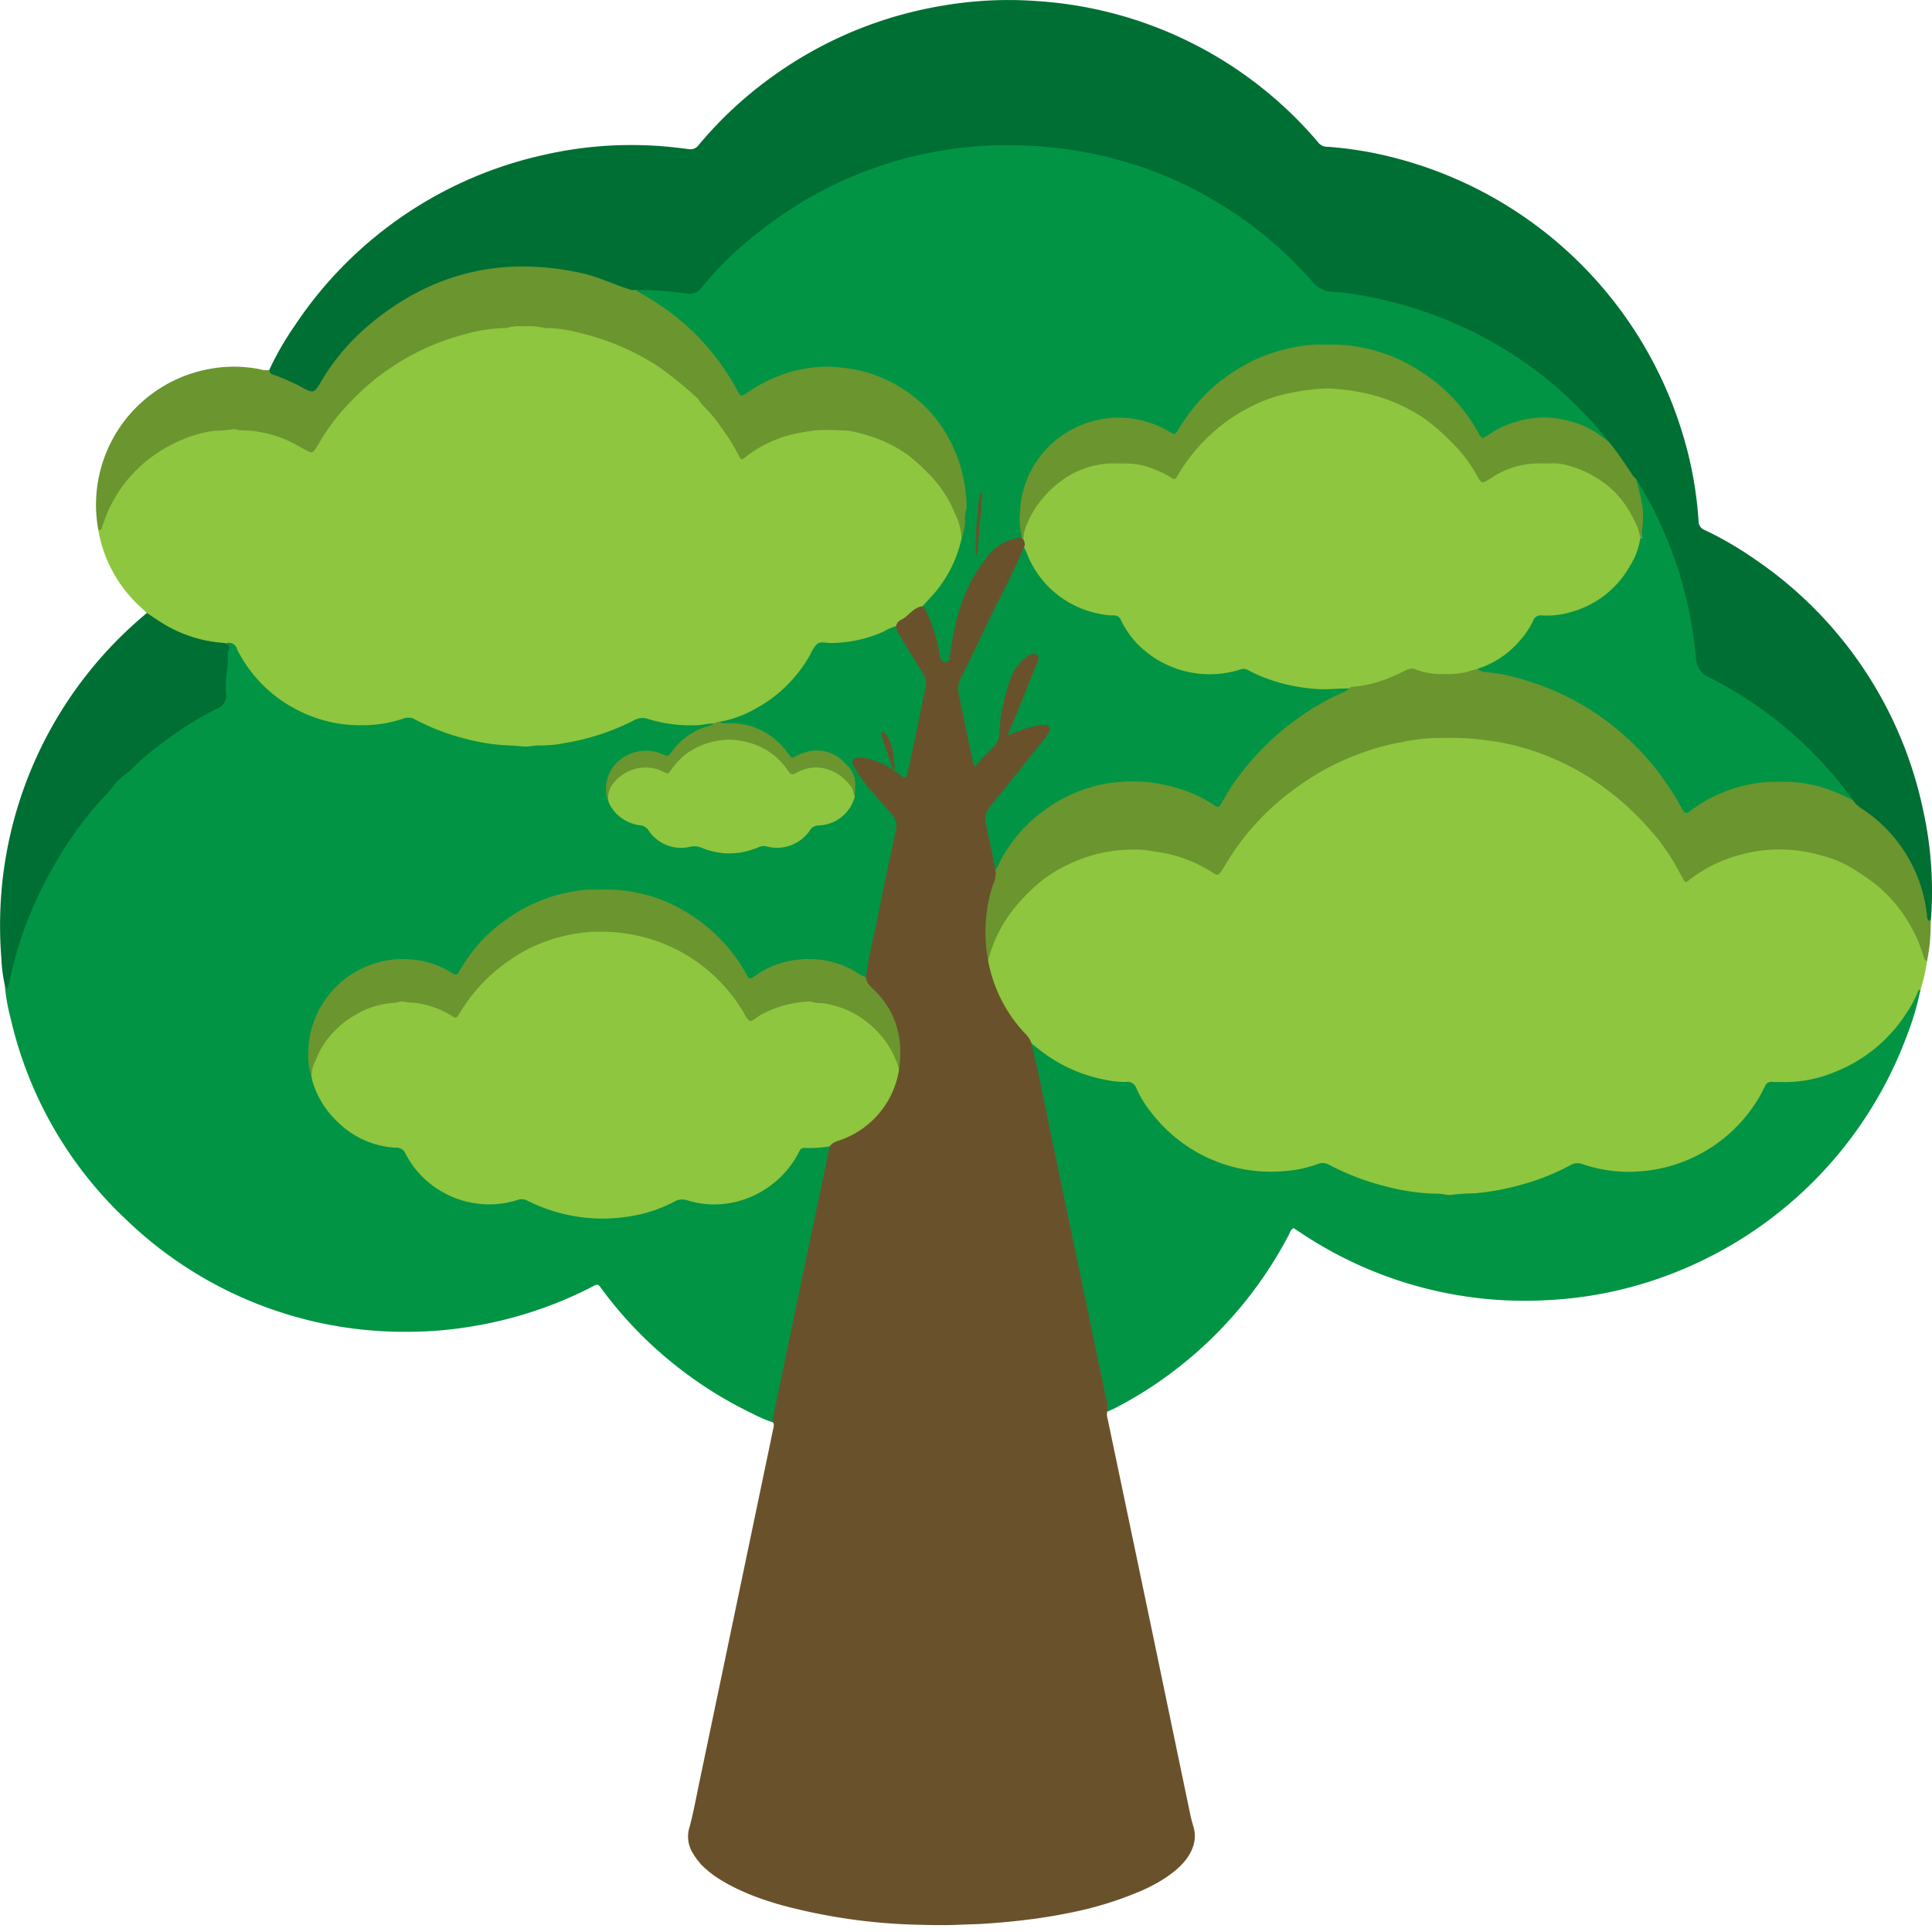 <svg id="Layer_1" data-name="Layer 1" xmlns="http://www.w3.org/2000/svg" width="255" height="255" viewBox="0 0 255 255"><defs><style>.cls-1{fill:#019444;}.cls-2{fill:#8ec63f;}.cls-3{fill:#6b952f;}.cls-4{fill:none;}.cls-5{fill:#9c9c9c;}.cls-6{fill:#e4e4e4;}.cls-7{fill:#bababa;}.cls-8{fill:#69522b;}.cls-9{fill:#006f34;}</style></defs><path class="cls-1" d="M109.785,151.245a25.486,25.486,0,0,1-.646,3.543c-.754,3.728-1.541,7.449-2.319,11.173-.5,2.391-1.013,4.779-1.513,7.17q-.934,4.467-1.858,8.937c-.341,1.646-.671,3.295-1.027,4.939a3.953,3.953,0,0,1-.342.76,19.151,19.151,0,0,1-2.764-1.186,53.639,53.639,0,0,1-19.6-16.047c-.925-1.216-.6-1.177-1.965-.491a53.46,53.46,0,0,1-16.365,5.165,49.905,49.905,0,0,1-7.327.569A52.88,52.88,0,0,1,16.49,160.82,52.486,52.486,0,0,1,1.427,134.507a25.955,25.955,0,0,1-.8-4.5c.1-.056.258.063.308-.193a51.788,51.788,0,0,1,12.966-25.3A52.138,52.138,0,0,1,28.4,93.305a1.927,1.927,0,0,0,1.116-1.934c0-2.226.258-4.44.4-6.662,1.125-.346,1.512.489,1.891,1.237a16.435,16.435,0,0,0,4.9,5.726A17.133,17.133,0,0,0,51.74,94.844a6.49,6.49,0,0,1,4.732.505,28.691,28.691,0,0,0,11.047,2.7,31.6,31.6,0,0,0,15.987-3.246,2.573,2.573,0,0,1,1.866-.274,20.437,20.437,0,0,0,8.352.69.812.812,0,0,1,.461.118c.291.606-.262.664-.569.763a9.432,9.432,0,0,0-4.772,3.324c-.527.692-1.165.511-1.851.3a4.985,4.985,0,0,0-5.425,1.266,4.558,4.558,0,0,0-1.035,4.575,5.154,5.154,0,0,0,3.815,3,2.426,2.426,0,0,1,1.6.954,4.882,4.882,0,0,0,4.874,1.954,3.629,3.629,0,0,1,2,.146,8.794,8.794,0,0,0,6.578.1,4.792,4.792,0,0,1,2.357-.227,4.916,4.916,0,0,0,4.625-1.761,3.117,3.117,0,0,1,2.014-1.148,4.823,4.823,0,0,0,4.107-3.571c.873-4.006-3.675-6.809-6.884-5.119a1.448,1.448,0,0,1-2.067-.524,8.753,8.753,0,0,0-7.407-3.608c-.445.01-1,.112-1.188-.53a1.54,1.54,0,0,1,.935-.5,17.568,17.568,0,0,0,10.742-8.512,2.949,2.949,0,0,1,3.073-1.732,14.807,14.807,0,0,0,6.876-1.468c.555-.243,1.078-.776,1.786-.414,1.3,2.125,2.577,4.258,3.893,6.37a1.931,1.931,0,0,1,.3,1.566c-.854,3.953-1.655,7.917-2.48,11.876-.065.311-.184.611-.275.906-.426.079-.593-.252-.812-.46a10.185,10.185,0,0,0-4.74-2.476,4.342,4.342,0,0,0-1.195-.1.487.487,0,0,0-.306.128c-.1.1-.027.235.045.327.42.537.849,1.068,1.273,1.6.225.283.452.564.665.855s.2.286-.189.607a1.919,1.919,0,0,1,1.417.916c.826,1.034,1.622,2.095,2.472,3.11a1.158,1.158,0,0,1,.257,1.1c-.283,1.331-.532,2.67-.81,4q-.921,4.41-1.856,8.815-.717,3.408-1.427,6.818c-.032.157-.041.319-.061.478-.626.321-1.077-.121-1.546-.385a11.976,11.976,0,0,0-12.816.195c-1.212.722-1.413.712-2.176-.557a20.708,20.708,0,0,0-12.423-9.731,21.116,21.116,0,0,0-18.615,3.082,21.517,21.517,0,0,0-5.8,6.226c-.719,1.136-.889,1.169-2.141.538-5.439-2.744-11.252-1.728-15.184,2.919A11.554,11.554,0,0,0,41.4,142.082c1.686,5.382,5.256,8.511,10.927,9.072a2.023,2.023,0,0,1,1.62,1.237,12.127,12.127,0,0,0,11.087,6.247,10.952,10.952,0,0,0,2.846-.48,3.248,3.248,0,0,1,2.329.235,20.712,20.712,0,0,0,18.491-.026,3.367,3.367,0,0,1,2.45-.166,11.906,11.906,0,0,0,10.968-2.443A11.687,11.687,0,0,0,105,152.229a1.739,1.739,0,0,1,1.842-1.059C107.82,151.293,108.815,150.8,109.785,151.245Z"/><path class="cls-2" d="M135.851,137.478c-.625-.726-1.266-1.44-1.873-2.181a19.161,19.161,0,0,1-3.682-7.474,4.236,4.236,0,0,1-.064-.716,7.982,7.982,0,0,1,1.211-3.991c4-7.41,10.214-11.286,18.678-11.281a18.837,18.837,0,0,1,9.43,2.646c1.134.65,1.2.612,1.886-.483,5.745-9.193,13.941-14.829,24.644-16.536a33.673,33.673,0,0,1,21.947,3.789A35.086,35.086,0,0,1,222,115.06c.451.8.81.757,1.489.313,6.1-3.991,12.593-4.759,19.314-1.905a19.238,19.238,0,0,1,11.544,13.386,25.77,25.77,0,0,1-.877,3.839c-2.943,7.055-8.357,10.95-15.751,12.309a16.077,16.077,0,0,1-3.132.1,1.64,1.64,0,0,0-1.635.968,19.9,19.9,0,0,1-15.42,10.735,18.547,18.547,0,0,1-8.231-.7,3.008,3.008,0,0,0-2.426.22,33.575,33.575,0,0,1-13.786,3.558,35.425,35.425,0,0,1-17.276-3.571,3.265,3.265,0,0,0-2.425-.189c-7.429,1.981-14,.409-19.626-4.884a16.253,16.253,0,0,1-3.9-5.169,1.635,1.635,0,0,0-1.632-.975,19.591,19.591,0,0,1-11.577-4.583A2.757,2.757,0,0,1,135.851,137.478Z"/><path class="cls-2" d="M94.258,95.483c-.765-.013-1.5.211-2.269.238a19.138,19.138,0,0,1-6.414-.817,2.209,2.209,0,0,0-1.835.136,30.77,30.77,0,0,1-8.983,2.995,16.428,16.428,0,0,1-3.226.353,8.342,8.342,0,0,0-1.559.111,5.645,5.645,0,0,1-1.2,0c-.44-.022-.878-.1-1.318-.1a26.135,26.135,0,0,1-5.935-.872,29.761,29.761,0,0,1-6.734-2.562,1.8,1.8,0,0,0-1.5-.14,16.43,16.43,0,0,1-3.634.8,19.463,19.463,0,0,1-4.681-.082,18.086,18.086,0,0,1-6.337-2.165A17.876,17.876,0,0,1,31.6,86.284a4.751,4.751,0,0,1-.327-.644,1.106,1.106,0,0,0-1.439-.739,1.225,1.225,0,0,1-1.025.23A18.166,18.166,0,0,1,19.773,81.5a.975.975,0,0,1-.387-.59l-.782-.737a17.8,17.8,0,0,1-5.639-10.285,20.463,20.463,0,0,1,3.772-6.944A18.334,18.334,0,0,1,29.4,56.5a17.713,17.713,0,0,1,10.547,2.3c.892.521,1.4.373,1.945-.507,5.3-8.541,12.936-13.695,22.866-15.13,9.831-1.422,18.526,1.345,26.014,7.9a31.486,31.486,0,0,1,6.682,8.33c.388.688.739.7,1.319.279a17.533,17.533,0,0,1,10.309-3.272A17.818,17.818,0,0,1,121.1,60.666a18.4,18.4,0,0,1,5.587,7.888,6.616,6.616,0,0,1,.5,2.468,16.245,16.245,0,0,1-4.632,8.544,1.3,1.3,0,0,1-.813.478l-3.37,2.568a7.048,7.048,0,0,0-1.759.757,17.368,17.368,0,0,1-7.008,1.5c-.594,0-1.284-.242-1.761.131a4.449,4.449,0,0,0-.9,1.395,18.288,18.288,0,0,1-7.6,7.346,13.877,13.877,0,0,1-4.3,1.5C94.821,95.469,94.589,95.643,94.258,95.483Z"/><path class="cls-1" d="M135.851,137.478c.661.524,1.3,1.076,1.984,1.568a20.037,20.037,0,0,0,8.367,3.528,10.74,10.74,0,0,0,2.393.225,1.257,1.257,0,0,1,1.4.852,14,14,0,0,0,1.875,3.084,19.977,19.977,0,0,0,11.395,7.408,19.727,19.727,0,0,0,6.227.433,15.773,15.773,0,0,0,4.347-.913,1.771,1.771,0,0,1,1.6.081,33.1,33.1,0,0,0,7.649,2.886,27.98,27.98,0,0,0,6.058.913,8.556,8.556,0,0,1,1.681.127,2.118,2.118,0,0,0,.839.023,24.92,24.92,0,0,1,2.887-.183,33.169,33.169,0,0,0,5.915-1.053,30.7,30.7,0,0,0,6.83-2.68,1.819,1.819,0,0,1,1.59-.124,18.829,18.829,0,0,0,7.843.931A19.9,19.9,0,0,0,231.3,146.2a18.122,18.122,0,0,0,1.641-2.807.86.86,0,0,1,.927-.59c.481.035.965,0,1.448.016a17.171,17.171,0,0,0,6.817-1.314,19.841,19.841,0,0,0,9.4-7.639,16.251,16.251,0,0,0,1.654-3.074c.057-.147.16-.148.283-.1a38.41,38.41,0,0,1-1.827,6.117,53.712,53.712,0,0,1-35.775,32.9,52.161,52.161,0,0,1-11.4,1.88,53.169,53.169,0,0,1-33.031-9.041c-.233-.155-.47-.3-.7-.456-.42.219-.5.643-.68.987a53.953,53.953,0,0,1-13.374,16.482,52.836,52.836,0,0,1-9.544,6.312c-.32.165-.655.3-.984.453a7.3,7.3,0,0,1-.649-2.418c-.57-2.538-1.082-5.09-1.613-7.637q-.894-4.29-1.784-8.583c-.513-2.469-1.02-4.939-1.536-7.408q-.919-4.409-1.849-8.814-.774-3.7-1.543-7.407-.663-3.172-1.328-6.345A1.073,1.073,0,0,1,135.851,137.478Z"/><path class="cls-3" d="M244.956,105.816c.561.382,1.138.743,1.682,1.149a19.7,19.7,0,0,1,6.159,7.38,18.045,18.045,0,0,1,1.837,6.647.851.851,0,0,0,.193.552,24.274,24.274,0,0,1-.482,5.31c-.444-.189-.458-.637-.577-1a19.118,19.118,0,0,0-2.759-5.459,18.376,18.376,0,0,0-3.346-3.595,31.345,31.345,0,0,0-3.579-2.426,14.916,14.916,0,0,0-3.684-1.462,20.191,20.191,0,0,0-5.929-.794,19.592,19.592,0,0,0-4.387.608,18.609,18.609,0,0,0-7.208,3.481c-.36.293-.474.257-.723-.2-.347-.633-.693-1.266-1.051-1.893a26.334,26.334,0,0,0-3.22-4.484,37.95,37.95,0,0,0-4.569-4.455,39.4,39.4,0,0,0-3.5-2.536,35.053,35.053,0,0,0-5.449-2.8,33.286,33.286,0,0,0-6.445-1.878c-.816-.155-1.67-.225-2.489-.359a40.5,40.5,0,0,0-5.288-.2,24.132,24.132,0,0,0-5.122.55,31,31,0,0,0-5.212,1.4,33.433,33.433,0,0,0-8.688,4.6,33.539,33.539,0,0,0-9.446,10.288c-.14.243-.3.474-.459.706-.415.613-.5.64-1.147.238a18.4,18.4,0,0,0-5.607-2.422c-.816-.189-1.651-.294-2.474-.44a12.629,12.629,0,0,0-2.993-.178,19.342,19.342,0,0,0-7.658,1.8,18.378,18.378,0,0,0-3.814,2.278,25.362,25.362,0,0,0-2.455,2.276,23.22,23.22,0,0,0-2.115,2.615,18.5,18.5,0,0,0-2.51,5.562,2.463,2.463,0,0,1-.208.434,6.368,6.368,0,0,1-.454-2.187c-.006-1.278.015-2.556-.008-3.833a8.271,8.271,0,0,1,.319-2,14.61,14.61,0,0,1,1.028-3.421,2.021,2.021,0,0,0,.1-.582,8.824,8.824,0,0,1,1.859-3.742,20.163,20.163,0,0,1,26.632-5.762c.769.452,1.156.4,1.619-.375a35.4,35.4,0,0,1,13.9-13.226,15.435,15.435,0,0,0,2.785-1.427c1.5-.435,3.108-.465,4.519-1.136,2.168-1.032,4.243-1.656,6.74-.91,1.767.528,3.726.053,5.557-.434a66.217,66.217,0,0,1,6.82,1.476,34.809,34.809,0,0,1,20.128,16.109c.753,1.3.711,1.3,1.954.524a19.9,19.9,0,0,1,19.771-1.414A3.549,3.549,0,0,1,244.956,105.816Z"/><path class="cls-3" d="M35.533,48.833c.17.272.478.278.735.369a18.934,18.934,0,0,1,4.35,2.033,2.869,2.869,0,0,0,.319.171.383.383,0,0,0,.526-.126,3.706,3.706,0,0,0,.25-.41,32.171,32.171,0,0,1,6.958-8.4A29.079,29.079,0,0,1,54,38.779a31.916,31.916,0,0,1,7.941-3.067,33.247,33.247,0,0,1,3.9-.67,36.1,36.1,0,0,1,4.443-.181,30.3,30.3,0,0,1,7.348,1.074,37.28,37.28,0,0,1,5.194,1.886c.183.077.378.123.568.184,2.412.711,4.316,2.277,6.253,3.766a30.682,30.682,0,0,1,7.6,8.97c.655,1.111.7,1.126,1.849.4a18.375,18.375,0,0,1,10.5-3.065,18.587,18.587,0,0,1,18.125,16.8,27.2,27.2,0,0,1-.117,4.555c-.042.576.06,1.323-.692,1.649a8.413,8.413,0,0,0-.936-3.453,15.89,15.89,0,0,0-3.554-5.245,24.93,24.93,0,0,0-2.4-2.185,17.709,17.709,0,0,0-3.654-2.071,21.788,21.788,0,0,0-4.255-1.258,4.623,4.623,0,0,0-.841-.042,28.341,28.341,0,0,0-3.451-.042,29.692,29.692,0,0,0-2.951.483A16.1,16.1,0,0,0,98.306,60.4c-.386.308-.52.3-.729-.142a28.049,28.049,0,0,0-2.48-3.978,18.5,18.5,0,0,0-1.884-2.334,5.238,5.238,0,0,1-.942-1.092,1.589,1.589,0,0,0-.393-.453,52.775,52.775,0,0,0-4.848-3.932,32.765,32.765,0,0,0-10.9-4.623,15.862,15.862,0,0,0-4.153-.545,10.25,10.25,0,0,0-2.989-.228,5.629,5.629,0,0,0-2.028.189,1.4,1.4,0,0,1-.478.041,20.954,20.954,0,0,0-5.2.837,31.064,31.064,0,0,0-7.032,2.773,33.451,33.451,0,0,0-4.9,3.258,34.677,34.677,0,0,0-3.663,3.482,25.839,25.839,0,0,0-3.444,4.614c-.2.346-.408.692-.633,1.023-.322.475-.518.508-.993.247-.739-.406-1.479-.809-2.228-1.2a14.964,14.964,0,0,0-3.986-1.292,11.216,11.216,0,0,0-2.264-.231,6.03,6.03,0,0,1-.833-.092c-.158-.022-.333-.121-.466-.078a17.185,17.185,0,0,1-2.511.21,16.7,16.7,0,0,0-4.162,1.121,19.847,19.847,0,0,0-3.7,2.013,18.17,18.17,0,0,0-3.7,3.405A19.024,19.024,0,0,0,14.3,67.358c-.355.8-.616,1.65-.933,2.471-.082.212-.259.094-.4.055A18.21,18.21,0,0,1,27.647,48.7a17.378,17.378,0,0,1,6.7.048A2.553,2.553,0,0,0,35.533,48.833Z"/><path class="cls-1" d="M126.916,71.083a7.222,7.222,0,0,0,.452-2.332,5.282,5.282,0,0,1,.143-1.436,2.2,2.2,0,0,0,.06-.717A19.259,19.259,0,0,0,123.8,55.612a17.868,17.868,0,0,0-6.458-5.311,17.113,17.113,0,0,0-5.856-1.73,17.669,17.669,0,0,0-2.636-.174,18.173,18.173,0,0,0-6.985,1.608,18.911,18.911,0,0,0-3.15,1.769,4.739,4.739,0,0,1-.509.322c-.315.176-.488.123-.693-.2-.064-.1-.113-.212-.17-.318A31.833,31.833,0,0,0,91.5,43.807a32.364,32.364,0,0,0-5.933-4.513q-1.082-.648-2.166-1.289l3.5-.011a3.644,3.644,0,0,1,1.19.138,3.018,3.018,0,0,0,.831.1,4.358,4.358,0,0,1,1.427.171,3.2,3.2,0,0,0,.834.074,1.008,1.008,0,0,0,1.023-.506,9.35,9.35,0,0,1,1.342-1.539c.536-.595,1.011-1.251,1.588-1.8,1.216-1.16,2.5-2.243,3.765-3.355a51.467,51.467,0,0,1,6.222-4.506c.773-.5,1.564-.98,2.378-1.408a54.847,54.847,0,0,1,5.652-2.695,51.39,51.39,0,0,1,7.2-2.309c1.716-.386,3.432-.738,5.175-.989a33.027,33.027,0,0,1,5.491-.456,4.594,4.594,0,0,0,1.905-.185.581.581,0,0,1,.357-.02,16.072,16.072,0,0,0,3.954.207,11.264,11.264,0,0,1,1.426.166c.782.139,1.583.2,2.376.295.993.125,1.971.3,2.949.5a49.4,49.4,0,0,1,5.574,1.431c1.751.574,3.468,1.244,5.165,1.972,1.182.508,2.347,1.047,3.478,1.654a48.885,48.885,0,0,1,7,4.428c1.2.934,2.393,1.875,3.559,2.85.553.462,1.035,1.011,1.547,1.522q1.325,1.322,2.644,2.646a2.525,2.525,0,0,1,.574.613,2.275,2.275,0,0,0,2.3,1.218,30.913,30.913,0,0,1,4.278.537c1.616.262,3.207.658,4.792,1.077a48.219,48.219,0,0,1,5.8,1.961,39.308,39.308,0,0,1,4.4,1.955,70.959,70.959,0,0,1,7.739,4.835,70.284,70.284,0,0,1,8.134,7.495,33.347,33.347,0,0,1,2.267,2.8.974.974,0,0,1,.1.343c-.486.2-.753-.175-1.029-.436a12.677,12.677,0,0,0-15.114-1.482c-1.7,1.015-1.719.969-2.782-.745-3.83-6.173-9.389-9.887-16.556-10.634-9.135-.951-16.422,2.555-21.605,10.215-1.06,1.566-1.021,1.565-2.65.783-4.631-2.223-9.151-2.036-13.359.966-4.134,2.949-5.708,7.115-5.213,12.111.04.4.171.8-.192,1.122a7.637,7.637,0,0,0-4.554,2.911,18.391,18.391,0,0,0-2.9,5.371,28.013,28.013,0,0,0-1.508,6.167c-.075.634-.2,1.262-.233,1.9-.017.417-.133.487-.515.39-1.207-.307-1.176-.313-1.4-1.517a25.569,25.569,0,0,0-1.409-4.835c-.194-.483-.381-.969-.571-1.454.719-.848,1.534-1.611,2.192-2.517A16.69,16.69,0,0,0,126.916,71.083Z"/><path class="cls-2" d="M195.025,88.264l-1.377.423a10.554,10.554,0,0,1-2.857.268,9.6,9.6,0,0,1-4-.611,1.313,1.313,0,0,0-1.15.066,25.321,25.321,0,0,1-2.4,1.115,16.144,16.144,0,0,1-4.757,1.127.567.567,0,0,0-.411.217,15.5,15.5,0,0,1-9.118-.448c-2.77-.888-5.341-1.855-8.438-1.25-3.448.674-6.643-.631-9.416-2.835a12.049,12.049,0,0,1-3.061-3.683,2.084,2.084,0,0,0-1.792-1.152A13.153,13.153,0,0,1,135.5,73.776a2.856,2.856,0,0,1-.414-1.729l-.018-.482c-.474-1.887.5-3.38,1.446-4.8a13.329,13.329,0,0,1,17.259-4.515c1.03.519,1.406.255,1.979-.591,4.105-6.06,9.714-9.73,17.081-10.475a22.149,22.149,0,0,1,18.55,6.534,19.6,19.6,0,0,1,3.649,4.616c.5.914.968.9,1.805.4a13.386,13.386,0,0,1,17.838,3.6,10.7,10.7,0,0,1,2.086,4.7c-1.034,5.138-4.231,8.32-9.083,9.975a8.008,8.008,0,0,1-3.314.519,1.948,1.948,0,0,0-2.11,1.195,12.3,12.3,0,0,1-5.735,5.317A1.728,1.728,0,0,1,195.025,88.264Z"/><path class="cls-2" d="M109.785,151.245a14.747,14.747,0,0,1-3.595.265.669.669,0,0,0-.668.408,12.71,12.71,0,0,1-8.855,6.809,11.846,11.846,0,0,1-5.95-.3,2.056,2.056,0,0,0-1.711.173,18.6,18.6,0,0,1-6.046,1.964,21.547,21.547,0,0,1-5.517.173,22.167,22.167,0,0,1-7.818-2.258,1.568,1.568,0,0,0-1.265-.117,12.379,12.379,0,0,1-10.417-1.314,12.082,12.082,0,0,1-4.438-4.82,1.253,1.253,0,0,0-1.214-.745,11.734,11.734,0,0,1-7.668-3.35,12.1,12.1,0,0,1-3.361-5.347c-.068-.229-.1-.47-.148-.7a3.827,3.827,0,0,1,.391-2.569,12.444,12.444,0,0,1,10.108-7.436,12.171,12.171,0,0,1,7.458,1.362c.855.444,1.245.242,1.739-.5,4-6.027,9.581-9.6,16.808-10.189a21.062,21.062,0,0,1,16.881,5.92,21.5,21.5,0,0,1,3.929,4.859c.422.737.852.756,1.561.351,6.659-3.8,14.2-1.783,17.995,4.784a5.911,5.911,0,0,1,.905,2.925,10.323,10.323,0,0,1-1.644,4.195,12.07,12.07,0,0,1-6.568,5.125C110.378,151.014,110.083,151.132,109.785,151.245Z"/><path class="cls-1" d="M135.082,72.047c.15.328.309.653.448.985A12.833,12.833,0,0,0,145.1,81.01a7.888,7.888,0,0,0,1.906.219.919.919,0,0,1,.937.6,11.89,11.89,0,0,0,2.7,3.661,13.371,13.371,0,0,0,13.1,2.865,1.166,1.166,0,0,1,1.027.116,20.715,20.715,0,0,0,3.671,1.5,24.376,24.376,0,0,0,5.306.967c1.451.107,2.878-.1,4.317-.067a1.7,1.7,0,0,1-.8.5,34.519,34.519,0,0,0-8.036,5.029,35.949,35.949,0,0,0-6.479,7.094c-.6.849-1.087,1.782-1.631,2.673-.232.379-.394.423-.78.16a18.021,18.021,0,0,0-3.631-1.876,22.271,22.271,0,0,0-3.938-1.051,20.708,20.708,0,0,0-5.165-.173,17,17,0,0,0-4.571.977,19.881,19.881,0,0,0-4.714,2.4,19.517,19.517,0,0,0-6.285,7.021,6.608,6.608,0,0,1-.822,1.464c-.358-.433-.287-1-.4-1.491-.431-1.833-.752-3.691-1.163-5.528a1.168,1.168,0,0,1,.254-1.1c.859-1.061,1.7-2.135,2.553-3.2l5.557-6.974c.1-.125.209-.245.3-.377.067-.1.131-.233.034-.328a.475.475,0,0,0-.313-.118,6.94,6.94,0,0,0-.956.081,10.966,10.966,0,0,0-4.139,1.56,2.1,2.1,0,0,1-.359.145c-.194-.344.052-.622.154-.88.6-1.53,1.249-3.045,1.873-4.568q1.075-2.619,2.136-5.242c.055-.137.177-.3.03-.436a.48.48,0,0,0-.564-.01,3.842,3.842,0,0,0-1.553,1.3,9.792,9.792,0,0,0-.935,1.681,18.13,18.13,0,0,0-1.321,5.6,16.821,16.821,0,0,0-.187,2.4.867.867,0,0,1-.335.737c-.443.409-.878.826-1.315,1.242a12.771,12.771,0,0,0-1.645,1.92c-.108.153-.214.351-.538.323-.252-1.141-.52-2.3-.764-3.464-.452-2.157-.865-4.322-1.345-6.472a3.623,3.623,0,0,1,.28-2.553c2.308-4.642,4.57-9.306,6.843-13.965.422-.866.816-1.747,1.238-2.613A1.559,1.559,0,0,1,135.082,72.047Z"/><path class="cls-3" d="M216.489,71.083a6.774,6.774,0,0,0-.842-2.5,13.367,13.367,0,0,0-2.608-3.728,14.039,14.039,0,0,0-6.129-3.432,6.834,6.834,0,0,0-2.139-.263c-.523.022-1.047.018-1.569,0a11.333,11.333,0,0,0-6.458,1.981c-1.177.731-1.153.749-1.829-.407a18.474,18.474,0,0,0-3.259-4.3,28.707,28.707,0,0,0-3.618-3.166,22.545,22.545,0,0,0-8.739-3.546,25.351,25.351,0,0,0-4.168-.448,26.032,26.032,0,0,0-4.4.51,19.148,19.148,0,0,0-5.675,1.915,22.349,22.349,0,0,0-5.662,4.035,23.213,23.213,0,0,0-4.059,5.2c-.174.32-.369.376-.694.151a11.306,11.306,0,0,0-2.364-1.175,9.714,9.714,0,0,0-3.625-.739c-.442,0-.885.008-1.327-.005a11.57,11.57,0,0,0-7.593,2.571,13.419,13.419,0,0,0-4.387,5.937,5.571,5.571,0,0,0-.277,1.894.568.568,0,0,1-.235-.459,2.178,2.178,0,0,0-.013-.6,8.321,8.321,0,0,1-.205-2.753,12.847,12.847,0,0,1,2.428-7.189,12.555,12.555,0,0,1,4.612-3.972,12.889,12.889,0,0,1,5.538-1.461,13.161,13.161,0,0,1,7.338,1.951c.4.241.62.227.886-.214q.747-1.239,1.6-2.4a22.238,22.238,0,0,1,6.5-5.836,20.782,20.782,0,0,1,6.09-2.531,18.633,18.633,0,0,1,4.874-.638c.523.019,1.046,0,1.569.005a21.529,21.529,0,0,1,11.152,3.36,22.509,22.509,0,0,1,5.066,4.24,23.1,23.1,0,0,1,2.845,4.025c.466.822.517.847,1.263.34a13.431,13.431,0,0,1,5.915-2.235,11.949,11.949,0,0,1,4.426.266,12.3,12.3,0,0,1,6.052,3.3,5.208,5.208,0,0,0,.562.445,19.3,19.3,0,0,1,2.394,3.417,10.5,10.5,0,0,1,1.327,7.527C216.985,70.519,217.042,70.994,216.489,71.083Z"/><path class="cls-3" d="M118.889,141.588c-.049-.062-.126-.118-.144-.188a12.139,12.139,0,0,0-4.038-6.271,11.5,11.5,0,0,0-4.9-2.474,6.133,6.133,0,0,0-1.778-.262,3.246,3.246,0,0,1-.709-.107,2.287,2.287,0,0,0-.59-.1,14.8,14.8,0,0,0-6.31,1.756c-.342.209-.661.455-1,.672-.315.2-.5.179-.724-.1a2.962,2.962,0,0,1-.336-.5,21.623,21.623,0,0,0-14.521-10.583,23.267,23.267,0,0,0-5.856-.429,21.843,21.843,0,0,0-8.5,2.367,24.158,24.158,0,0,0-4.967,3.571,22.4,22.4,0,0,0-3.962,4.973c-.265.459-.421.506-.861.208a12.085,12.085,0,0,0-4.235-1.653c-.735-.165-1.515-.086-2.261-.279a1.954,1.954,0,0,0-.706.094,6.42,6.42,0,0,1-.711.106,11,11,0,0,0-4.868,1.561,11.95,11.95,0,0,0-2.494,1.868A11.283,11.283,0,0,0,41.638,140a4.7,4.7,0,0,0-.523,2.08,7.126,7.126,0,0,1-.417-2.217,12.405,12.405,0,0,1,2.123-7.755,12.2,12.2,0,0,1,6.172-4.783,12.076,12.076,0,0,1,5.566-.664,11.6,11.6,0,0,1,5.077,1.745c.6.388.76.2.956-.175a22.713,22.713,0,0,1,2.658-3.713,18.024,18.024,0,0,1,3.024-2.748,21.237,21.237,0,0,1,9.617-4.155,12.706,12.706,0,0,1,1.909-.192c.723-.013,1.447-.007,2.17-.016a20.388,20.388,0,0,1,11.343,3.439,21.694,21.694,0,0,1,7.1,7.558c.1.173.182.359.29.527a.344.344,0,0,0,.5.158,5.656,5.656,0,0,0,.51-.318,11.462,11.462,0,0,1,5.572-2.1,12.066,12.066,0,0,1,7.641,1.583,4.591,4.591,0,0,0,1.6.79,1.06,1.06,0,0,0,.327.628c.262.25.5.522.772.763a10.9,10.9,0,0,1,3.125,5.328,8.04,8.04,0,0,1,.395,2.6c-.026.481-.017.965,0,1.447A4.386,4.386,0,0,1,118.889,141.588Z"/><path class="cls-2" d="M112.83,105.112a5.114,5.114,0,0,1-4.818,3.839,1.33,1.33,0,0,0-1.085.6,5.242,5.242,0,0,1-5.688,2.178,1.571,1.571,0,0,0-1.05.069,6.959,6.959,0,0,1-.789.292,9.3,9.3,0,0,1-6.8-.2,2.459,2.459,0,0,0-1.507-.127,5.168,5.168,0,0,1-5.483-2.138,1.52,1.52,0,0,0-1.15-.7,5.252,5.252,0,0,1-4-2.763,3.288,3.288,0,0,1-.2-.562,2.675,2.675,0,0,1,.851-2.827,5.369,5.369,0,0,1,5.958-1.417,1.3,1.3,0,0,0,1.727-.519,9.709,9.709,0,0,1,14.955.02,1.427,1.427,0,0,0,2,.549,5.618,5.618,0,0,1,6.492,1.8A4.042,4.042,0,0,1,112.83,105.112Z"/><path class="cls-3" d="M112.83,105.112a1.446,1.446,0,0,1-.182-.429,1.628,1.628,0,0,0-.342-.888,6.148,6.148,0,0,0-3.263-2.319,5.071,5.071,0,0,0-3.72.416c-.179.089-.357.184-.543.259a.434.434,0,0,1-.54-.125c-.151-.187-.293-.383-.43-.581a8.916,8.916,0,0,0-5.641-3.578,8.071,8.071,0,0,0-1.9-.239,9.86,9.86,0,0,0-5.812,1.959,10.179,10.179,0,0,0-2,2.2c-.262.335-.3.35-.7.176-.331-.143-.649-.326-.99-.435a5.443,5.443,0,0,0-6.156,2.337,3.477,3.477,0,0,0-.35,1.727c-.027-.031-.071-.057-.078-.091a4.925,4.925,0,0,1,1.061-4.681,5.532,5.532,0,0,1,6.276-1.251c.624.276.692.256,1.085-.29A8.954,8.954,0,0,1,93.28,95.9a2.075,2.075,0,0,0,.978-.417,1.218,1.218,0,0,1,.78-.233c.293.316.677.181,1.024.2a12.838,12.838,0,0,1,2.386.213,9.426,9.426,0,0,1,5.483,3.66c.1.128.176.269.276.393.238.294.4.351.715.148a4.651,4.651,0,0,1,1.212-.518,4.98,4.98,0,0,1,5.307,1.287c.17.17.349.334.5.517a3.431,3.431,0,0,1,.945,2.4C112.872,104.071,112.85,104.591,112.83,105.112Z"/><path class="cls-1" d="M216.489,71.083c.024-.031.065-.06.071-.094A13.7,13.7,0,0,0,216.811,67a29.334,29.334,0,0,0-1.087-4.371,3.006,3.006,0,0,1,1.015,1.308q1.377,2.337,2.533,4.794a57.131,57.131,0,0,1,3.043,8.1c.574,1.925.9,3.895,1.32,5.847a16.77,16.77,0,0,1,.342,2.372c.061.914.257,1.821.228,2.747a.846.846,0,0,0,.41.7,4.711,4.711,0,0,0,.729.421,49.325,49.325,0,0,1,8.943,5.634,29.07,29.07,0,0,1,3.194,2.732c.588.6,1.356,1,1.9,1.661,1,1.2,2.082,2.327,3.1,3.516.757.885,1.436,1.825,2.176,2.72a1.072,1.072,0,0,1,.3.638,27.3,27.3,0,0,0-4.08-1.776,17.514,17.514,0,0,0-5.2-.862q-.6.013-1.206,0a18.036,18.036,0,0,0-6.918,1.356,17.51,17.51,0,0,0-4.4,2.453,3.493,3.493,0,0,1-.291.213.44.44,0,0,1-.637-.11,4.764,4.764,0,0,1-.306-.516,35.453,35.453,0,0,0-4.62-6.59,34.453,34.453,0,0,0-11.746-8.635,36.277,36.277,0,0,0-7.191-2.339A21.266,21.266,0,0,0,196.1,88.7a1.426,1.426,0,0,1-1.078-.432,12.083,12.083,0,0,0,5.7-3.858,10.228,10.228,0,0,0,1.645-2.51,1.019,1.019,0,0,1,1.132-.667,11.4,11.4,0,0,0,3.92-.468,12.807,12.807,0,0,0,7.733-6.1A9.274,9.274,0,0,0,216.489,71.083Z"/><path class="cls-4" d="M94.235,95.484l0,.013c.006-.006.013-.009.018-.014A.177.177,0,0,0,94.235,95.484Z"/><path class="cls-4" d="M29.836,84.9h0l.057.046,0-.055Z"/><path class="cls-2" d="M118.37,82.612h0a.8.8,0,0,0-.077-.029c0,.015,0,.031-.006.046C118.314,82.624,118.341,82.616,118.37,82.612Z"/><path class="cls-1" d="M121.741,80.043c.024,0,.044-.011.067-.015-.022,0-.041.007-.062.01l0,.005Z"/><path class="cls-5" d="M83.4,38.005l.466.277.34,0C83.94,38.182,83.673,38.086,83.4,38.005Z"/><path class="cls-6" d="M135.236,72.106a1.162,1.162,0,0,0,0-.565,1.376,1.376,0,0,0-.161-.326c0,.116-.009.233-.012.35h0l.018.482c.03.066.061.131.092.2C135.194,72.2,135.215,72.152,135.236,72.106Z"/><path class="cls-2" d="M109.573,151.29c.071-.015.142-.028.212-.045-.051-.024-.1-.035-.153-.054C109.61,151.221,109.593,151.257,109.573,151.29Z"/><path class="cls-5" d="M135.082,72.047a1.794,1.794,0,0,0-.017.437l.109-.24C135.143,72.178,135.112,72.113,135.082,72.047Z"/><path class="cls-7" d="M134.9,71.033a.889.889,0,0,1-.067.073.569.569,0,0,0,.235.459,4.437,4.437,0,0,1-.086-.462A.617.617,0,0,0,134.9,71.033Z"/><path class="cls-7" d="M134.833,70.992c0,.038,0,.076,0,.114h0a.889.889,0,0,0,.067-.073A.681.681,0,0,0,134.833,70.992Z"/><path class="cls-7" d="M135.076,71.215a.742.742,0,0,0-.1-.112,4.437,4.437,0,0,0,.086.462h0C135.067,71.448,135.071,71.331,135.076,71.215Z"/><path class="cls-3" d="M114.3,129.07c0,.022.011.042.015.063a1.02,1.02,0,0,0,.224-.085h0a2.081,2.081,0,0,1-.23-.049C114.305,129.023,114.3,129.046,114.3,129.07Z"/><path class="cls-8" d="M157.516,241.088c-.164-.537-.306-1.082-.421-1.632q-2.229-10.684-4.449-21.37-3.195-15.288-6.4-30.573c-.015-.074-.034-.148-.052-.222a2.627,2.627,0,0,1-.095-.639c0-.006,0-.013,0-.019a.2.2,0,0,1,0-.024,1.1,1.1,0,0,1,.047-.279h0a4.026,4.026,0,0,0-.188-1.9c-2.4-11.571-4.839-23.132-7.243-34.7-.842-4.051-1.591-8.124-2.613-12.138a3.444,3.444,0,0,0-.887-1.271,19.06,19.06,0,0,1-4.776-9.425,20.545,20.545,0,0,1,.554-9.949,4.751,4.751,0,0,0,.452-1.727c-.369-2.143-.839-4.264-1.323-6.381a2.61,2.61,0,0,1,.6-2.439c2.345-2.862,4.633-5.771,6.951-8.656a6.425,6.425,0,0,0,.764-1.082c.269-.528.087-.846-.48-.957a3.282,3.282,0,0,0-1.077.064,17.16,17.16,0,0,0-3.93,1.346c1.424-3.242,2.6-6.411,3.908-9.524.146-.347.423-.785.041-1.115s-.838-.118-1.23.113a5.882,5.882,0,0,0-2.332,3.13,24.357,24.357,0,0,0-1.457,7.184,2.232,2.232,0,0,1-.51,1.443c-.872.933-1.832,1.777-2.6,2.773a.633.633,0,0,1-.357-.55c-.641-3.03-1.283-6.06-1.892-9.1a3.11,3.11,0,0,1,.349-2.1c1.882-3.6,3.472-7.346,5.357-10.946,1.082-2.068,2.043-4.193,3-6.319a1.162,1.162,0,0,0,0-.565.935.935,0,0,0-.463-.587,6.491,6.491,0,0,0-4.613,2.718,21.173,21.173,0,0,0-3.837,7.968,38,38,0,0,0-.959,5.081c-.046.33-.095.67-.53.669a.709.709,0,0,1-.7-.56c-.087-.269-.094-.554-.159-.826a20.314,20.314,0,0,0-2.08-5.99c-1.279.052-1.871,1.239-2.875,1.751a1.157,1.157,0,0,0-.752,1.006,3.118,3.118,0,0,0,.546,1.195c.957,1.676,2.039,3.275,3.007,4.944a2.047,2.047,0,0,1,.414,1.469c-.792,3.9-1.592,7.8-2.444,11.682-.172.785-.5.644-.977.242a10.483,10.483,0,0,0-4.381-2.185,2.8,2.8,0,0,0-1.43-.05c-.428.12-.63.41-.408.817a18.348,18.348,0,0,0,2.131,3.175c.959,1.1,1.91,2.245,2.924,3.316a2.39,2.39,0,0,1,.579,2.329c-.815,3.852-1.682,7.7-2.417,11.564-.5,2.6-1.238,5.158-1.517,7.8.119.785.73,1.226,1.231,1.735,2.952,3,3.755,6.614,3.095,10.66a11.756,11.756,0,0,1-7.67,9c-.552.214-1.183.314-1.454.955q-3.72,17.69-7.4,35.391a1.87,1.87,0,0,0-.026.951h0a.907.907,0,0,1,.064.432.964.964,0,0,1-.011.15c-.14.586-.253,1.179-.376,1.769q-2.356,11.274-4.711,22.548-2.343,11.214-4.69,22.428c-.274,1.3-.523,2.61-.808,3.911-.171.78-.352,1.558-.569,2.329a4.116,4.116,0,0,0,.3,2.94c.078.165.182.312.274.468a6.994,6.994,0,0,0,.718,1.009c.084.1.155.2.244.3a12.97,12.97,0,0,0,2.746,2.152c.616.373,1.246.713,1.886,1.026a31.841,31.841,0,0,0,3.96,1.6c.676.225,1.36.433,2.049.629a75.991,75.991,0,0,0,18.347,2.6q1.99.064,3.981.032c.663-.011,1.327-.048,1.991-.073s1.327-.035,1.99-.072c.074,0,.146-.012.219-.016q2.644-.154,5.267-.463c1.2-.141,2.4-.3,3.593-.5q1.5-.248,3-.56a45.77,45.77,0,0,0,8.276-2.493c.305-.127.615-.239.916-.375.736-.332,1.456-.69,2.151-1.091q.522-.3,1.023-.636c.333-.224.66-.46.977-.712q.31-.244.6-.507a8.454,8.454,0,0,0,1.065-1.141,6.707,6.707,0,0,0,.441-.652q.129-.218.237-.439a4.993,4.993,0,0,0,.337-.895A4.23,4.23,0,0,0,157.516,241.088Zm-28.5-168.072q.153-2.031.295-4.063a2.346,2.346,0,0,1,.041-.477c.315-1.09.048-2.241.353-3.331.007-.026-.085-.088-.139-.116-.019-.009-.084.028-.1.057a3.374,3.374,0,0,0-.158.442c-.224.9-.181,1.83-.324,2.732a33.933,33.933,0,0,0-.184,4.671,1.237,1.237,0,0,0,.1.331A.881.881,0,0,0,129.014,73.016Zm-11.26,28.262a.679.679,0,0,0,.128.2.173.173,0,0,0,.1.047.3.3,0,0,0,.1-.017.565.565,0,0,0,.038-.229,8.667,8.667,0,0,1-.183-1.426,6.5,6.5,0,0,0-.68-2.41,2.072,2.072,0,0,0-.69-.813.224.224,0,0,0-.208-.011c-.048.043-.053.141-.067.217a.265.265,0,0,0,.017.117Q117.03,99.116,117.754,101.278Z"/><path class="cls-5" d="M216.26,63.721c.05.083.1.166.146.249a10.691,10.691,0,0,0-.682-1.345q.079.273.161.545A4.5,4.5,0,0,1,216.26,63.721Z"/><path class="cls-5" d="M216.488,71.083a.65.65,0,0,0,.262-.1c-.028-.189-.062-.376-.1-.559l-.087.565C216.554,71.023,216.513,71.052,216.488,71.083Z"/><path class="cls-9" d="M19.386,80.906c.7.459,1.388.933,2.1,1.373a17.627,17.627,0,0,0,8,2.574c.119.01.237.032.355.048.3.23.555.469.347.9a.98.98,0,0,0-.117.461c.123,1.77-.429,3.512-.244,5.276a1.828,1.828,0,0,1-1.273,2.033,45.267,45.267,0,0,0-7.678,4.913,31.583,31.583,0,0,0-3.72,3.223,4.989,4.989,0,0,1-.652.527,7.436,7.436,0,0,0-1.612,1.61,6.815,6.815,0,0,1-.693.828,46.641,46.641,0,0,0-6.374,8.4,50.985,50.985,0,0,0-2.75,5.077,49.361,49.361,0,0,0-2.857,7.517c-.457,1.594-.8,3.213-1.22,4.864l-.37-.525a20.84,20.84,0,0,1-.452-3.584,54.565,54.565,0,0,1,0-8.557,53.457,53.457,0,0,1,19.22-36.962Z"/><path class="cls-9" d="M35.533,48.833a39.132,39.132,0,0,1,3.3-5.748A53.273,53.273,0,0,1,71.709,20.459a51.812,51.812,0,0,1,14.623-1.23c1.524.08,3.046.254,4.561.452a1.325,1.325,0,0,0,1.332-.554,52.538,52.538,0,0,1,9.8-9.083,53.207,53.207,0,0,1,22.414-9.3A51.305,51.305,0,0,1,137.065.156a53.129,53.129,0,0,1,36.606,18.268,2.43,2.43,0,0,1,.235.274,1.532,1.532,0,0,0,1.325.675,48.789,48.789,0,0,1,8.794,1.449,53.7,53.7,0,0,1,38.214,36.951A50.592,50.592,0,0,1,224.192,68.8a1.214,1.214,0,0,0,.821,1.161,46.933,46.933,0,0,1,6.562,3.819A53.245,53.245,0,0,1,253.8,106.794a49.7,49.7,0,0,1,1.092,14.151c-.013.2-.044.4-.066.6-.53-.048-.459-.487-.5-.816a19.2,19.2,0,0,0-8.617-14.013,3.941,3.941,0,0,1-.911-.783,52.324,52.324,0,0,0-19.162-16.5,2.907,2.907,0,0,1-1.8-2.664,53.324,53.324,0,0,0-7.573-23.043,2.882,2.882,0,0,0-.67-.846c-.814-1.232-1.627-2.465-2.519-3.644a52.87,52.87,0,0,0-16.035-14.056A54.365,54.365,0,0,0,177.109,38.6c-.4-.053-.8-.042-1.2-.067a3.725,3.725,0,0,1-2.693-1.354A52.786,52.786,0,0,0,152.1,22.548,53.714,53.714,0,0,0,134.78,19.2a52.434,52.434,0,0,0-34.271,11.155,45.918,45.918,0,0,0-7.82,7.493,2.089,2.089,0,0,1-2.09.9,43.193,43.193,0,0,0-7.212-.465c-2.2-.644-4.249-1.7-6.506-2.206-10.389-2.334-19.721-.171-27.916,6.6a29.1,29.1,0,0,0-6.635,7.766c-.869,1.488-1.022,1.507-2.544.635a27.1,27.1,0,0,0-3.3-1.478C36.1,49.446,35.574,49.427,35.533,48.833Z"/></svg>